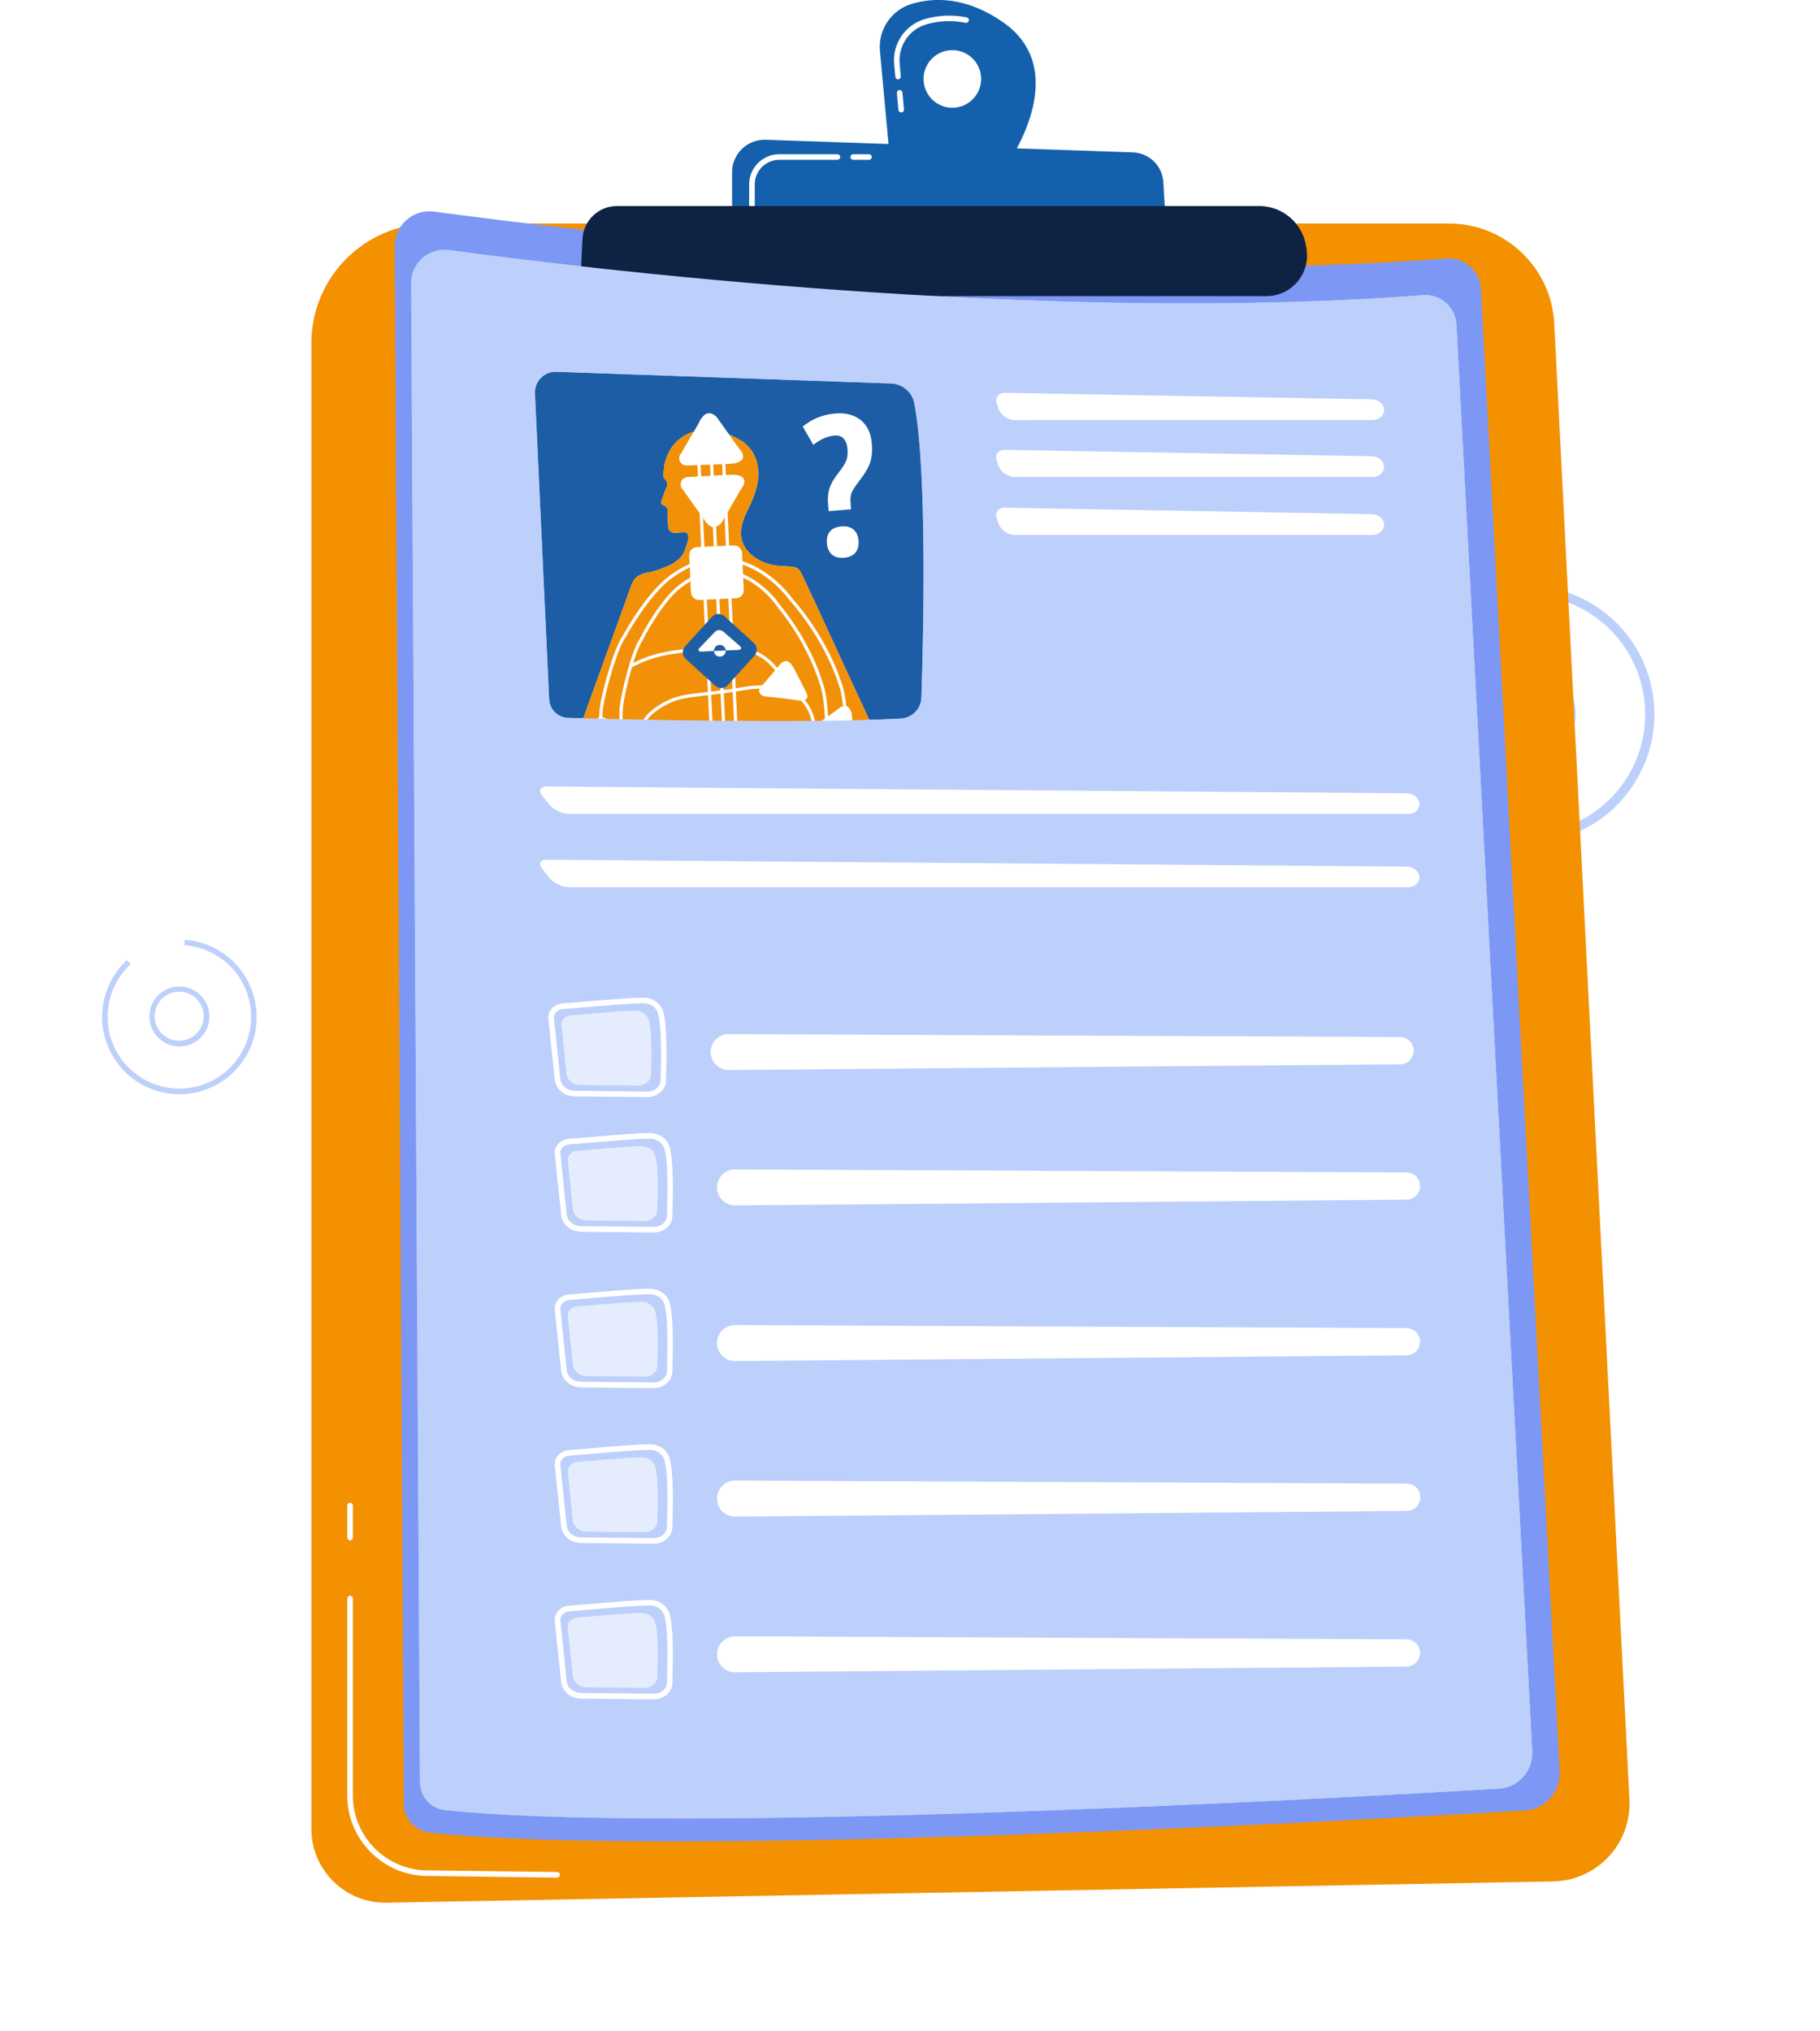 <?xml version="1.0" encoding="UTF-8"?>
<svg xmlns="http://www.w3.org/2000/svg" xmlns:xlink="http://www.w3.org/1999/xlink" version="1.1" id="Layer_1" x="0px" y="0px" viewBox="0 0 2280.7 2544.1" style="enable-background:new 0 0 2280.7 2544.1;" xml:space="preserve">
<style type="text/css">
	.st0{fill:#FFFFFF;}
	.st1{fill:#BDD0FB;}
	.st2{fill:#F49100;}
	.st3{fill:#7D97F4;}
	.st4{fill:#1C5DA5;enable-background:new    ;}
	.st5{fill:#1460AD;}
	.st6{fill:#0E2243;}
	.st7{fill:#F29008;}
	.st8{fill:none;stroke:#FFFFFF;stroke-width:4.078;stroke-miterlimit:10;}
	.st9{fill:none;}
	.st10{fill:#1D5EA5;}
	.st11{opacity:0.6;fill:#FFFFFF;enable-background:new    ;}
</style>
<path class="st0" d="M1268.6,1818.1c-1,0.8-2.3,1.2-3.6,0.8c-5.1-1.4-10.2-2.6-15.2-3.8c-2.1-0.4-3.6-2.5-3.2-4.6  c0.4-2.1,2.5-3.6,4.6-3.2c0.1,0,0.2,0,0.3,0.1c5.1,1.2,10.3,2.4,15.5,3.8c2.1,0.6,3.3,2.7,2.8,4.8c0,0,0,0,0,0  C1269.6,1816.9,1269.2,1817.6,1268.6,1818.1z"></path>
<path class="st0" d="M1416.2,2469.5c-7,6-14.3,11.8-21.7,17.3c-1.7,1.4-4.2,1.1-5.6-0.6c-1.4-1.7-1.1-4.2,0.6-5.6  c0.1-0.1,0.2-0.1,0.2-0.2c8.5-6.3,16.8-13,24.8-20.1l0,0c1.8-1.2,4.3-0.7,5.5,1.1c1,1.5,0.9,3.5-0.4,4.9  C1418.6,2467.4,1417.4,2468.4,1416.2,2469.5z M1456.6,2429c-1.7,1.4-4.2,1.2-5.6-0.5c-1.2-1.5-1.2-3.6,0-5.1  c6.9-8,13.5-16.5,19.7-25.1c1.2-1.8,3.7-2.3,5.5-1.1c1.8,1.2,2.3,3.7,1.1,5.5c0,0.1-0.1,0.1-0.2,0.2c-6.3,8.8-13.1,17.4-20.1,25.6  C1456.9,2428.7,1456.7,2428.9,1456.6,2429L1456.6,2429z M1504.1,2359.2c-1.8,1.3-4.3,1-5.6-0.7c-0.9-1.2-1.1-2.8-0.5-4.1  c5-9.4,9.6-19.1,13.7-28.8c0.8-2,3.1-3,5.2-2.1s3,3.1,2.1,5.2c0,0,0,0.1,0,0.1c-4.2,9.9-8.9,19.8-14,29.4  C1504.8,2358.5,1504.5,2358.8,1504.1,2359.2z M1535,2280.6c-1,0.9-2.3,1.2-3.6,0.8c-2.1-0.6-3.3-2.7-2.8-4.8  c2.7-10.2,5.1-20.7,6.9-31.1c0.3-2.2,2.3-3.7,4.4-3.4s3.7,2.3,3.4,4.4c0,0.1,0,0.2-0.1,0.4c-1.9,10.7-4.3,21.4-7.1,31.8  C1536,2279.4,1535.6,2280,1535,2280.6L1535,2280.6z M1547.5,2197.1c-1.7,1.4-4.2,1.1-5.6-0.6c-0.6-0.7-0.9-1.6-0.9-2.6  c0.4-10.6,0.3-21.3-0.2-31.9c-0.1-2.2,1.6-4,3.8-4.1c2.1-0.1,3.9,1.6,4.1,3.7c0.5,10.8,0.6,21.8,0.2,32.6  C1548.8,2195.3,1548.3,2196.4,1547.5,2197.1L1547.5,2197.1z M1541.2,2112.8c-0.5,0.5-1.2,0.8-1.8,0.9c-2.1,0.4-4.2-1-4.6-3.1  c-2-10.4-4.4-20.9-7.2-31.1c-0.6-2.1,0.6-4.3,2.7-4.9c2.1-0.6,4.3,0.6,4.9,2.7c0,0,0,0,0,0.1c2.9,10.4,5.4,21.1,7.4,31.7  C1542.7,2110.5,1542.2,2111.9,1541.2,2112.8L1541.2,2112.8z M1516.4,2032.1c-0.3,0.3-0.6,0.5-1,0.6c-2,0.8-4.3,0-5.2-2  c-4.2-9.7-8.9-19.4-13.9-28.7c-1-1.9-0.3-4.3,1.6-5.4s4.3-0.3,5.4,1.6c5.1,9.5,9.9,19.4,14.2,29.3  C1518.1,2029.2,1517.7,2031,1516.4,2032.1L1516.4,2032.1z M1474.3,1958.8c-0.1,0.1-0.1,0.1-0.2,0.2c-1.8,1.3-4.2,0.9-5.5-0.8  c-5.5-7.5-11.4-15-17.5-22c-0.8-0.9-1.6-1.9-2.4-2.8c-1.4-1.6-1.3-4.1,0.4-5.6l0,0c1.6-1.4,4.1-1.2,5.5,0.4l2.6,2.8  c6.2,7.2,12.2,14.8,17.9,22.5C1476.1,1955.2,1475.8,1957.5,1474.3,1958.8L1474.3,1958.8z M1416.8,1896.8c-1.5,1.3-3.7,1.3-5.1,0  c-8-6.9-16.4-13.6-25-19.8c-1.7-1.3-2.1-3.8-0.8-5.5c1.3-1.7,3.7-2.1,5.4-0.9c8.8,6.4,17.4,13.2,25.6,20.2c1.6,1.4,1.8,3.9,0.4,5.6  C1417.2,1896.6,1417,1896.7,1416.8,1896.8L1416.8,1896.8z M1347.1,1849.1c-1.2,1-3,1.2-4.4,0.5c-9.4-5-19.1-9.6-28.8-13.8  c-2-0.9-2.9-3.2-2.1-5.2c0.9-2,3.2-2.9,5.2-2.1l0,0c9.9,4.2,19.8,9,29.4,14.1c1.9,1,2.6,3.4,1.6,5.3  C1347.8,1848.5,1347.5,1848.9,1347.1,1849.1L1347.1,1849.1z"></path>
<path class="st0" d="M1350.4,2514.8c-0.2,0.2-0.4,0.3-0.7,0.5c-4.7,2.6-9.5,5-14.2,7.3c-1.9,1-4.3,0.3-5.4-1.6s-0.3-4.3,1.6-5.4  c0.1-0.1,0.2-0.1,0.3-0.1c4.6-2.2,9.3-4.7,13.9-7.2c1.9-1.1,4.3-0.4,5.4,1.5C1352.3,2511.5,1351.9,2513.6,1350.4,2514.8z"></path>
<path class="st0" d="M1055.8,2543.1c-1,0.9-2.5,1.2-3.8,0.8c-5-1.6-10.1-3.3-15.1-5.1c-2.1-0.7-3.2-2.9-2.5-5c0.7-2.1,2.9-3.2,5-2.5  c0.1,0,0.2,0.1,0.2,0.1c4.9,1.8,9.9,3.5,14.8,5c2.1,0.7,3.2,3,2.5,5.1C1056.6,2542,1056.3,2542.6,1055.8,2543.1L1055.8,2543.1z"></path>
<path class="st0" d="M993.7,2517.1c-1.2,1.1-3,1.3-4.4,0.5c-9.4-5-18.7-10.4-27.7-16.1c-1.9-1.1-2.5-3.5-1.4-5.4  c1.1-1.9,3.5-2.5,5.4-1.4c0.1,0.1,0.2,0.1,0.3,0.2c8.8,5.6,17.9,10.9,27.1,15.8c1.9,1,2.6,3.4,1.7,5.3  C994.4,2516.4,994.1,2516.8,993.7,2517.1z M924.9,2470.5c-1.5,1.2-3.6,1.2-5.1,0c-8.1-6.9-16-14.2-23.5-21.8c-1.6-1.5-1.7-4-0.2-5.6  c1.5-1.6,4-1.7,5.6-0.2c0.1,0.1,0.2,0.2,0.3,0.3c7.3,7.4,15.1,14.6,23,21.3c1.6,1.4,1.8,3.9,0.5,5.6  C925.2,2470.2,925,2470.3,924.9,2470.5z M867.9,2409.9l-0.2,0.2c-1.7,1.3-4.2,0.9-5.5-0.8c-6.4-8.5-12.5-17.4-18.2-26.4  c-1.2-1.8-0.7-4.3,1.2-5.5s4.3-0.7,5.5,1.2c0,0,0,0.1,0.1,0.1c5.5,8.8,11.5,17.5,17.8,25.9C869.7,2406.3,869.5,2408.6,867.9,2409.9  L867.9,2409.9z M825.6,2338.4c-0.3,0.2-0.6,0.5-1,0.6c-2,0.9-4.3,0-5.2-2c-4.4-9.7-8.4-19.7-11.9-29.7c-0.8-2,0.1-4.3,2.2-5.1  c2-0.8,4.3,0.1,5.1,2.2c0,0.1,0.1,0.2,0.1,0.4c3.5,9.8,7.4,19.6,11.7,29.1C827.3,2335.4,826.9,2337.2,825.6,2338.4z M800,2259.3  c-0.5,0.4-1.1,0.7-1.8,0.9c-2.1,0.4-4.2-0.9-4.7-3.1c-2.2-10.4-3.9-21.1-5.2-31.6c-0.3-2.2,1.3-4.1,3.4-4.4c2.2-0.3,4.1,1.3,4.4,3.4  c1.2,10.4,3,20.8,5.1,31C801.6,2256.9,801.1,2258.4,800,2259.3z M792.2,2176.6c-1.6,1.4-4.1,1.2-5.6-0.4c-0.6-0.7-1-1.7-1-2.7  c0.2-10.6,0.8-21.4,1.8-32c0.2-2.2,2.2-3.7,4.3-3.5c2.2,0.2,3.7,2.2,3.5,4.3c-1,10.4-1.6,20.9-1.8,31.3  C793.5,2174.8,793,2175.9,792.2,2176.6L792.2,2176.6z M802.6,2094.2c-1.7,1.4-4.2,1.1-5.6-0.6c-0.7-0.9-1-2.1-0.8-3.3  c2.5-10.4,5.5-20.7,8.8-30.8c0.6-2.1,2.8-3.3,4.9-2.6c2.1,0.6,3.3,2.8,2.7,4.9c0,0.1,0,0.2-0.1,0.2c-3.3,9.9-6.2,20-8.6,30.2  C803.7,2092.9,803.2,2093.6,802.6,2094.2L802.6,2094.2z M831,2016.1c-1.6,1.4-4.1,1.3-5.6-0.4c-1.1-1.2-1.3-2.9-0.6-4.4  c4.7-9.5,9.9-19,15.4-28.1c1-1.9,3.4-2.6,5.3-1.6c1.9,1,2.6,3.4,1.6,5.3c-0.1,0.1-0.1,0.2-0.2,0.3c-5.4,9-10.5,18.2-15,27.5  C831.7,2015.3,831.3,2015.7,831,2016.1L831,2016.1z M875.6,1946c-1.8,1.3-4.3,0.9-5.6-0.9c-1-1.4-1-3.2-0.1-4.6  c6.7-8.3,13.8-16.4,21.1-24.1c1.4-1.6,3.9-1.8,5.6-0.4c1.6,1.4,1.8,3.9,0.4,5.6c-0.1,0.1-0.1,0.2-0.2,0.2  c-7.2,7.5-14.1,15.5-20.7,23.6C876,1945.7,875.8,1945.8,875.6,1946z M960.1,1868.6c-0.1,0.1-0.3,0.2-0.4,0.3  c-8.7,5.8-17.2,12-25.3,18.5c-1.7,1.3-4.2,1.1-5.5-0.6c-1.4-1.7-1.1-4.1,0.6-5.5c0,0,0.1,0,0.1-0.1c8.3-6.6,17-13,25.9-18.9  c1.8-1.2,4.3-0.7,5.5,1.2C961.9,1865.2,961.6,1867.3,960.1,1868.6L960.1,1868.6z"></path>
<path class="st0" d="M1019.3,1836.3c-0.3,0.3-0.6,0.5-1,0.6c-4.8,2.1-9.6,4.3-14.2,6.5c-1.8,1.3-4.3,0.8-5.6-1s-0.8-4.3,1-5.6  c0.3-0.2,0.7-0.4,1.1-0.5c4.7-2.3,9.6-4.5,14.5-6.7c2-0.9,4.3,0.1,5.2,2.1C1021.1,1833.4,1020.7,1835.2,1019.3,1836.3L1019.3,1836.3  z"></path>
<path class="st0" d="M1086.2,1901.2c-1.9,0.3-3.4,1.9-3.7,3.8l-8.5,54.5c-24,10.3-46.2,24.5-65.6,42l-53-15.1  c-1.9-0.5-3.9,0.2-5,1.8l-37.8,54.3c-1.1,1.6-1.1,3.7,0,5.3l32.5,44.6c-9.7,24.3-15.3,50-16.7,76.1l-48.2,26.9  c-1.7,0.9-2.6,2.8-2.3,4.8l11.6,65.2c0.3,1.9,1.8,3.4,3.8,3.7l54.5,8.6c10.3,24,24.5,46.2,42,65.6l-15.1,53c-0.6,1.9,0.2,3.9,1.8,5  l54.3,37.9c1.6,1.1,3.7,1.1,5.3-0.1l44.6-32.5c24.3,9.7,50,15.3,76.1,16.7l26.9,48.2c0.9,1.7,2.9,2.6,4.8,2.2l65.2-11.6  c1.9-0.3,3.4-1.9,3.7-3.8l8.5-54.5c24-10.3,46.2-24.5,65.6-42l53.1,15.1c1.9,0.5,3.9-0.2,5-1.8l37.8-54.3c1.1-1.6,1.1-3.7-0.1-5.3  l-32.5-44.6c9.7-24.3,15.3-50,16.7-76.1l48.2-26.9c1.7-0.9,2.6-2.8,2.2-4.8l-11.6-65.2c-0.3-1.9-1.8-3.4-3.8-3.7l-54.5-8.6  c-10.3-24-24.5-46.2-42-65.6l15.2-53c0.6-1.9-0.2-3.9-1.8-5l-54.3-37.9c-1.6-1.1-3.7-1.1-5.3,0.1l-44.6,32.5  c-24.3-9.7-50-15.3-76.1-16.7l-26.9-48.2c-0.9-1.7-2.9-2.6-4.8-2.3L1086.2,1901.2z"></path>
<path class="st1" d="M1212.1,2230.6c-27.1,23.4-68,20.4-91.3-6.7c-23.4-27.1-20.4-68,6.7-91.3c27.1-23.4,68-20.4,91.3,6.7  c15.5,18,20,43,11.6,65.2C1226.5,2214.5,1220.3,2223.5,1212.1,2230.6z M1135.3,2141.5c-6.7,5.8-11.8,13.1-14.9,21.4l0,0  c-10.3,27.3,3.5,57.8,30.8,68.1c27.3,10.3,57.8-3.5,68.1-30.8c10.3-27.3-3.5-57.8-30.8-68.1c-13.1-5-27.7-4.5-40.4,1.3  C1143.5,2135.5,1139.1,2138.2,1135.3,2141.5z M1114.9,2160.8L1114.9,2160.8z"></path>
<path class="st1" d="M1278.2,2308.5c-55.9,48.1-139.5,54.4-202.8,10.3c-11.4-7.9-21.8-17.3-30.9-27.8  c-48.1-55.9-54.4-139.5-10.3-202.8c0.8-1.1,1.6-2.3,2.4-3.4c5.5-7.5,11.6-14.5,18.3-21c0.8-0.8,1.6-1.5,2.4-2.2l8.1,8.7  c-8,7.5-15.2,15.8-21.5,24.8l-0.2,0.2c-48.3,69.6-31.1,165.4,38.4,213.9s165.6,31.3,214.1-38.2c40.9-58.7,35.1-136.4-9.6-188.3  c-26.8-31.1-64.9-50.2-105.9-53.1l0.8-11.8c44.1,3.1,85.2,23.7,114.1,57.2c48.1,55.9,54.4,139.5,10.3,202.8  C1298.1,2289.1,1288.8,2299.4,1278.2,2308.5z"></path>
<path class="st0" d="M2007.8,540c-1,0.8-2.3,1.1-3.5,0.8c-4.9-1.3-9.9-2.6-14.8-3.7c-2.1-0.5-3.3-2.6-2.8-4.7c0.5-2,2.5-3.2,4.5-2.8  c5,1.1,10,2.4,15.1,3.7c2,0.5,3.3,2.7,2.7,4.7c0,0,0,0,0,0C2008.8,538.8,2008.4,539.5,2007.8,540z"></path>
<path class="st0" d="M2151.4,1173.7c-6.8,5.8-13.9,11.5-21.1,16.8c-1.7,1.2-4.1,0.8-5.4-0.9c-1.2-1.7-0.8-4,0.8-5.3  c8.3-6.1,16.4-12.7,24.1-19.5l0,0c1.7-1.2,4.1-0.8,5.4,0.9c1.1,1.5,0.9,3.6-0.4,4.9C2153.8,1171.7,2152.6,1172.7,2151.4,1173.7z   M2190.7,1134.4c-1.6,1.4-4,1.2-5.4-0.4c-1.2-1.4-1.2-3.6,0-5c6.7-7.8,13.1-16,19.2-24.4c1.2-1.7,3.6-2.1,5.4-0.9  c1.7,1.2,2.1,3.6,0.9,5.4l0,0c-6.1,8.6-12.7,16.9-19.6,24.9C2191,1134.1,2190.8,1134.2,2190.7,1134.4z M2236.9,1066.4  c-1.6,1.4-4,1.2-5.4-0.4c-1-1.2-1.2-2.9-0.5-4.3c4.8-9.1,9.3-18.6,13.3-28c0.8-2,3.1-2.9,5-2c2,0.8,2.9,3.1,2,5l0,0  c-4.1,9.7-8.7,19.3-13.6,28.6C2237.5,1065.7,2237.2,1066.1,2236.9,1066.4L2236.9,1066.4z M2266.9,989.9c-1.6,1.4-4,1.2-5.4-0.4  c-0.8-1-1.1-2.3-0.8-3.5c2.7-9.9,4.9-20.1,6.7-30.3c0.3-2.1,2.3-3.5,4.4-3.2c2.1,0.3,3.5,2.3,3.2,4.4c0,0.1,0,0.1,0,0.2  c-1.8,10.4-4.1,20.8-6.9,30.9C2267.9,988.7,2267.5,989.4,2266.9,989.9L2266.9,989.9z M2279.1,908.7c-1.6,1.4-4,1.2-5.4-0.4  c-0.6-0.7-1-1.7-0.9-2.6c0.4-10.3,0.3-20.7-0.2-31c-0.1-2.1,1.5-3.9,3.6-4.1s3.9,1.5,4.1,3.6c0,0,0,0.1,0,0.1  c0.5,10.5,0.6,21.2,0.2,31.7C2280.4,907,2279.9,908,2279.1,908.7L2279.1,908.7z M2273,826.8c-0.5,0.4-1.1,0.7-1.8,0.9  c-2.1,0.4-4.1-1-4.5-3.1c-1.9-10.1-4.3-20.3-7-30.2c-0.6-2,0.6-4.2,2.7-4.7c2-0.6,4.2,0.6,4.7,2.7c2.8,10.1,5.2,20.5,7.2,30.8  C2274.6,824.5,2274.1,825.9,2273,826.8z M2248.9,748.2c-0.3,0.3-0.6,0.5-1,0.6c-1.9,0.8-4.2-0.1-5-2c-4.1-9.5-8.7-18.8-13.6-27.9  c-1-1.9-0.3-4.2,1.6-5.2s4.2-0.3,5.2,1.6c5,9.3,9.6,18.8,13.8,28.5C2250.6,745.3,2250.1,747.1,2248.9,748.2L2248.9,748.2z   M2207.9,677l-0.2,0.2c-1.7,1.3-4.1,0.9-5.4-0.8c0,0,0,0,0,0c-5.4-7.3-11.1-14.5-17.1-21.4c-0.8-0.9-1.6-1.8-2.4-2.7  c-1.4-1.6-1.3-4,0.3-5.4c0,0,0,0,0,0l0,0c1.6-1.4,4-1.2,5.4,0.4l2.4,2.8c6,7,11.9,14.4,17.4,21.9  C2209.6,673.4,2209.4,675.7,2207.9,677L2207.9,677z M2152,616.7c-1.4,1.2-3.6,1.2-5,0c-7.8-6.7-16-13.2-24.4-19.2  c-1.7-1.2-2.1-3.6-0.9-5.4s3.6-2.1,5.4-0.9c8.6,6.2,16.9,12.8,24.9,19.6c1.6,1.4,1.8,3.8,0.4,5.4  C2152.3,616.4,2152.1,616.6,2152,616.7z M2084.2,570.3c-1.2,1-2.9,1.2-4.3,0.5c-9.1-4.9-18.5-9.4-28-13.4c-2-0.7-3-2.9-2.3-4.9  c0.7-2,2.9-3,4.9-2.3c0.1,0,0.2,0.1,0.3,0.1c9.6,4.1,19.3,8.7,28.6,13.7c1.9,1,2.6,3.3,1.6,5.2c0,0,0,0,0,0  C2084.8,569.6,2084.5,570,2084.2,570.3L2084.2,570.3z"></path>
<path class="st0" d="M2087.4,1217.8c-0.2,0.2-0.4,0.3-0.7,0.5c-4.6,2.5-9.2,4.9-13.8,7.1c-1.9,0.9-4.2,0.1-5.1-1.8  c-0.9-1.9-0.1-4.2,1.8-5.1c4.5-2.2,9-4.5,13.5-7c1.9-1,4.2-0.3,5.2,1.6C2089.1,1214.7,2088.8,1216.6,2087.4,1217.8L2087.4,1217.8z"></path>
<path class="st0" d="M1800.7,1245.3c-1,0.9-2.4,1.2-3.7,0.8c-4.9-1.6-9.8-3.2-14.7-5c-2-0.7-3-2.9-2.3-4.9c0.7-2,2.9-3,4.9-2.3  c4.8,1.7,9.6,3.4,14.4,4.9c2,0.6,3.1,2.8,2.5,4.8C1801.6,1244.3,1801.2,1244.9,1800.7,1245.3L1800.7,1245.3z"></path>
<path class="st0" d="M1740.4,1220c-1.2,1-2.9,1.2-4.3,0.5c-9.1-4.8-18.2-10.1-26.9-15.7c-1.7-1.2-2.2-3.6-1-5.4  c1.1-1.7,3.4-2.1,5.1-1.1c8.6,5.5,17.4,10.7,26.4,15.4c1.9,1,2.6,3.3,1.6,5.2c0,0,0,0,0,0C1741,1219.3,1740.7,1219.7,1740.4,1220z   M1673.4,1174.7c-1.4,1.2-3.6,1.2-5,0c-7.9-6.7-15.6-13.8-22.9-21.2c-1.5-1.5-1.4-4,0.1-5.4c1.5-1.4,3.9-1.4,5.4,0  c7.1,7.2,14.7,14.2,22.4,20.7c1.6,1.4,1.8,3.8,0.4,5.4C1673.7,1174.4,1673.5,1174.5,1673.4,1174.7L1673.4,1174.7z M1617.9,1115.8  l-0.2,0.2c-1.7,1.3-4.1,0.9-5.4-0.8c0,0,0,0,0,0c-6.2-8.3-12.2-16.9-17.7-25.7c-1.1-1.8-0.6-4.2,1.2-5.3c1.8-1.1,4.2-0.6,5.3,1.2  l0,0c5.4,8.6,11.2,17.1,17.3,25.2C1619.7,1112.2,1619.5,1114.5,1617.9,1115.8L1617.9,1115.8z M1576.8,1046.2  c-0.3,0.2-0.6,0.4-0.9,0.6c-1.9,0.9-4.2,0-5.1-1.9c0,0,0,0,0,0c-4.2-9.4-8.2-19.2-11.6-28.9c-0.7-2,0.3-4.2,2.3-4.9  c2-0.7,4.2,0.3,4.9,2.3c0,0,0,0.1,0,0.1c3.4,9.6,7.2,19.1,11.4,28.3C1578.5,1043.2,1578.1,1045.1,1576.8,1046.2L1576.8,1046.2z   M1551.8,969.3c-1.6,1.4-4,1.2-5.4-0.4c-0.4-0.5-0.7-1.1-0.9-1.7c-2.1-10.1-3.8-20.5-5-30.8c-0.3-2.1,1.2-4,3.4-4.3  c2.1-0.3,4,1.2,4.3,3.4c1.2,10.1,2.9,20.2,4.9,30.1C1553.4,966.9,1552.9,968.4,1551.8,969.3L1551.8,969.3z M1544.2,888.8  c-1.6,1.4-4,1.2-5.4-0.4c-0.6-0.7-1-1.7-0.9-2.6c0.2-10.4,0.8-20.8,1.8-31.1c0.2-2.1,2.1-3.7,4.2-3.4c2.1,0.2,3.7,2.1,3.4,4.2  c-1,10.1-1.6,20.3-1.8,30.5C1545.6,887,1545.1,888.1,1544.2,888.8L1544.2,888.8z M1554.4,808.6c-1.6,1.4-4,1.2-5.4-0.4  c-0.8-0.9-1.1-2.2-0.8-3.4c2.4-10.1,5.3-20.2,8.6-30c0.7-2,2.8-3.1,4.9-2.4c2,0.7,3.1,2.8,2.4,4.9l0,0c-3.2,9.6-6,19.5-8.4,29.3  C1555.4,807.3,1555,808.1,1554.4,808.6L1554.4,808.6z M1582,732.6c-1.6,1.4-4,1.3-5.4-0.2c-1.1-1.2-1.3-2.9-0.6-4.4  c4.6-9.2,9.6-18.5,15-27.3c1.1-1.8,3.5-2.4,5.3-1.3c1.8,1.1,2.4,3.5,1.3,5.3l0,0c-5.2,8.7-10.2,17.7-14.6,26.8  C1582.7,731.9,1582.4,732.3,1582,732.6L1582,732.6z M1625.4,664.4c-1.6,1.4-4,1.2-5.4-0.4c-1.2-1.4-1.3-3.5-0.1-4.9  c6.5-8.1,13.4-16,20.5-23.5c1.5-1.5,3.9-1.6,5.4-0.1c1.5,1.5,1.6,3.9,0.1,5.4c-7,7.3-13.7,15-20.1,23  C1625.8,664.1,1625.6,664.3,1625.4,664.4L1625.4,664.4z M1707.6,589.1c-0.1,0.1-0.2,0.2-0.4,0.3c-8.4,5.6-16.7,11.7-24.7,18  c-1.7,1.3-4.1,1.1-5.4-0.6c0,0,0,0,0,0c-1.3-1.6-1.1-4,0.5-5.3c0,0,0,0,0.1-0.1c8.1-6.5,16.6-12.6,25.2-18.4c1.7-1.2,4.1-0.8,5.3,1  C1709.5,585.6,1709.2,587.8,1707.6,589.1L1707.6,589.1z"></path>
<path class="st0" d="M1765.3,557.8c-0.3,0.2-0.6,0.5-1,0.6c-4.7,2-9.3,4.2-13.8,6.3c-1.9,1-4.2,0.2-5.2-1.7c-1-1.9-0.2-4.2,1.7-5.2  c0,0,0.1,0,0.1,0c4.6-2.2,9.3-4.4,14.1-6.5c2-0.8,4.2,0.2,5,2.1C1766.8,555,1766.4,556.7,1765.3,557.8L1765.3,557.8z"></path>
<path class="st0" d="M1830.3,620.9c-1.8,0.3-3.3,1.8-3.6,3.7l-8.3,53c-23.4,10-44.9,23.8-63.8,40.8l-51.6-14.6  c-1.8-0.5-3.7,0.2-4.8,1.7l-36.8,52.8c-1.1,1.5-1.1,3.6,0,5.1l31.6,43.4c-9.4,23.6-14.9,48.6-16.2,74l-46.9,26.2  c-1.6,0.9-2.5,2.8-2.2,4.6L1639,975c0.3,1.9,1.8,3.3,3.7,3.6l53,8.3c10,23.4,23.8,44.9,40.8,63.8l-14.7,51.6  c-0.5,1.8,0.2,3.8,1.7,4.8l52.8,36.8c1.5,1.1,3.6,1.1,5.1,0l43.4-31.6c23.6,9.4,48.6,14.9,74,16.2l26.2,46.9  c0.9,1.6,2.8,2.5,4.6,2.2l63.4-11.3c1.9-0.3,3.3-1.8,3.6-3.7l8.3-53.1c23.4-10,44.9-23.8,63.8-40.8l51.6,14.7  c1.8,0.5,3.8-0.2,4.8-1.7l36.8-52.8c1.1-1.5,1.1-3.6-0.1-5.1l-31.6-43.4c9.4-23.6,14.9-48.6,16.2-74l46.9-26.2  c1.6-0.9,2.5-2.8,2.2-4.6l-11.3-63.4c-0.3-1.9-1.8-3.3-3.7-3.6l-53-8.3c-10-23.4-23.8-44.9-40.8-63.8l14.6-51.6  c0.5-1.8-0.2-3.7-1.7-4.8l-52.8-36.9c-1.5-1.1-3.6-1-5.1,0.1l-43.4,31.6c-23.6-9.4-48.6-14.9-74-16.2l-26.2-46.9  c-0.9-1.6-2.8-2.5-4.6-2.2L1830.3,620.9z"></path>
<path class="st1" d="M1952.8,941.3c-4.6,3.9-9.7,7.2-15.2,9.7c-31.6,14.2-68.6,0.1-82.8-31.5c-14.2-31.6-0.1-68.6,31.5-82.8  s68.6-0.1,82.8,31.5C1980.4,893.5,1973.8,923.2,1952.8,941.3z M1878.1,854.6c-6.5,5.6-11.5,12.7-14.5,20.8l0,0  c-10,26.6,3.4,56.2,29.9,66.3c26.6,10,56.2-3.4,66.3-29.9c10-26.6-3.4-56.2-29.9-66.3c-12.8-4.8-26.9-4.4-39.3,1.2  C1886,848.8,1881.8,851.4,1878.1,854.6L1878.1,854.6z M1858.2,873.4L1858.2,873.4z"></path>
<path class="st1" d="M2017.2,1017.1c-54.4,46.8-135.7,52.9-197.3,10c-11.1-7.7-21.2-16.8-30-27.1c-46.8-54.4-52.9-135.7-10.1-197.3  c0.8-1.1,1.6-2.2,2.4-3.3c5.3-7.3,11.3-14.2,17.8-20.5c0.8-0.7,1.5-1.5,2.3-2.2l7.9,8.4c-7.8,7.3-14.8,15.3-20.9,24.1l-0.2,0.2  c-47,67.7-30.2,161,37.4,208.1c67.6,47.1,161.1,30.5,208.3-37.2c39.8-57.1,34.1-132.6-9.3-183.2c-26.1-30.3-63.2-48.9-103-51.7  l0.8-11.5c42.9,3,82.9,23,111,55.7c46.8,54.4,52.9,135.7,10,197.3C2036.5,998.2,2027.4,1008.3,2017.2,1017.1z"></path>
<path class="st0" d="M282.4,1060.7c-0.6,0.5-1.4,0.7-2.1,0.5c-3-0.8-5.9-1.5-8.9-2.2c-1.3-0.2-2.1-1.4-1.9-2.6  c0.2-1.3,1.4-2.1,2.6-1.9c0.1,0,0.2,0,0.3,0.1c3,0.7,6,1.4,9,2.2c1.2,0.3,2,1.6,1.6,2.8C283,1060,282.7,1060.4,282.4,1060.7z"></path>
<path class="st0" d="M368.7,1441.6c-4.1,3.5-8.4,6.9-12.7,10.1c-1,0.8-2.4,0.7-3.3-0.3c-0.8-1-0.7-2.4,0.3-3.3  c0.1-0.1,0.1-0.1,0.2-0.2c5-3.7,9.8-7.6,14.5-11.7l0,0c1-0.7,2.5-0.5,3.2,0.6c0.6,0.9,0.5,2.1-0.2,2.9L368.7,1441.6z M392.3,1417.9  c-1,0.8-2.4,0.7-3.3-0.3c-0.7-0.9-0.7-2.1,0-3c4-4.7,7.9-9.6,11.5-14.7c0.7-1,2.2-1.3,3.2-0.5s1.3,2.2,0.5,3.2  c-3.7,5.1-7.6,10.2-11.8,15L392.3,1417.9z M420.1,1377.1c-1,0.8-2.4,0.7-3.3-0.2c-0.6-0.7-0.7-1.7-0.3-2.6c2.9-5.5,5.6-11.2,8-16.8  c0.5-1.2,1.9-1.7,3-1.2c1.1,0.5,1.7,1.8,1.2,3c-2.5,5.8-5.2,11.6-8.2,17.2C420.5,1376.7,420.3,1376.9,420.1,1377.1L420.1,1377.1z   M438.2,1331.1c-1,0.8-2.4,0.7-3.3-0.2c-0.5-0.6-0.7-1.4-0.5-2.1c1.6-6,3-12.1,4-18.2c0.2-1.3,1.4-2.1,2.7-1.8  c1.2,0.2,2.1,1.4,1.9,2.6c-1.1,6.2-2.5,12.5-4.1,18.6C438.7,1330.4,438.5,1330.8,438.2,1331.1L438.2,1331.1z M445.5,1282.2  c-0.4,0.4-1,0.6-1.6,0.6c-1.3,0-2.3-1.1-2.2-2.4c0.2-6.2,0.2-12.5-0.1-18.7c-0.1-1.3,0.8-2.4,2.1-2.5c1.3-0.1,2.4,0.8,2.5,2.1  c0,0.1,0,0.1,0,0.2c0.3,6.3,0.4,12.7,0.1,19.1C446.3,1281.2,446,1281.9,445.5,1282.2L445.5,1282.2z M441.8,1233  c-0.3,0.3-0.7,0.4-1.1,0.5c-1.3,0.2-2.5-0.6-2.7-1.8c0,0,0,0,0,0c-1.1-6.1-2.6-12.2-4.2-18.2c-0.4-1.2,0.3-2.5,1.6-2.9  c1.2-0.4,2.5,0.3,2.9,1.6c0,0,0,0,0,0.1c1.7,6.1,3.1,12.3,4.3,18.6C442.7,1231.7,442.4,1232.5,441.8,1233L441.8,1233z M427.3,1185.8  c-0.2,0.2-0.4,0.3-0.6,0.4c-1.2,0.5-2.5-0.1-3-1.2c-2.5-5.7-5.2-11.3-8.1-16.8c-0.6-1.1-0.2-2.5,0.9-3.1s2.5-0.2,3.1,0.9l0,0  c3,5.6,5.8,11.3,8.3,17.1C428.4,1184.1,428.1,1185.2,427.3,1185.8L427.3,1185.8z M402.7,1143l-0.1,0.1c-1,0.8-2.5,0.5-3.2-0.5  c0,0,0,0,0,0c-3.2-4.4-6.7-8.7-10.2-12.9l-1.4-1.7c-0.8-1-0.7-2.4,0.2-3.3l0,0c1-0.8,2.4-0.7,3.2,0.2l1.5,1.7  c3.6,4.2,7.2,8.7,10.5,13.2C403.7,1140.9,403.6,1142.2,402.7,1143z M369.1,1106.8c-0.9,0.7-2.1,0.7-3,0c-4.7-4-9.6-7.9-14.6-11.6  c-1.1-0.7-1.4-2.1-0.7-3.2c0.7-1.1,2.1-1.4,3.2-0.7c0.1,0,0.1,0.1,0.2,0.2c5.1,3.7,10.2,7.7,15,11.8c1,0.8,1.1,2.3,0.3,3.2  c0,0,0,0,0,0C369.3,1106.6,369.2,1106.7,369.1,1106.8z M328.3,1078.9c-0.7,0.6-1.7,0.7-2.6,0.3c-5.5-2.9-11.1-5.6-16.8-8.1  c-1.2-0.5-1.7-1.9-1.2-3s1.9-1.7,3-1.2l0,0c5.8,2.5,11.6,5.2,17.2,8.2c1.1,0.6,1.5,2,1,3.1C328.7,1078.5,328.5,1078.7,328.3,1078.9  L328.3,1078.9z"></path>
<path class="st0" d="M330.3,1468.1c-0.1,0.1-0.3,0.2-0.4,0.3c-2.8,1.5-5.5,2.9-8.3,4.3c-1.1,0.6-2.5,0.3-3.2-0.8  c-0.6-1.1-0.3-2.5,0.8-3.2c0.1-0.1,0.2-0.1,0.3-0.2c2.7-1.3,5.4-2.7,8.1-4.2c1.1-0.6,2.5-0.2,3.1,1  C331.3,1466.2,331.1,1467.4,330.3,1468.1L330.3,1468.1z"></path>
<path class="st0" d="M158,1484.6c-0.6,0.5-1.4,0.7-2.2,0.4c-2.9-0.9-5.9-1.9-8.8-3c-1.2-0.4-1.9-1.7-1.5-2.9  c0.4-1.2,1.7-1.9,2.9-1.5c0,0,0.1,0,0.1,0c2.9,1,5.8,2,8.6,3c1.2,0.4,1.9,1.7,1.5,2.9C158.6,1484,158.3,1484.4,158,1484.6  L158,1484.6z"></path>
<path class="st0" d="M121.7,1469.4c-0.7,0.6-1.7,0.7-2.6,0.3c-5.5-2.9-10.9-6.1-16.2-9.4c-1.1-0.7-1.3-2.1-0.6-3.2  c0.7-1,2.1-1.3,3.1-0.7c5.2,3.3,10.5,6.4,15.9,9.2c1.1,0.6,1.6,2,1,3.1C122.1,1469,121.9,1469.2,121.7,1469.4z M81.4,1442.2  c-0.9,0.7-2.1,0.7-3,0c-4.8-4-9.4-8.3-13.8-12.7c-0.9-0.9-0.8-2.4,0.1-3.3c0.9-0.8,2.3-0.8,3.2,0c4.3,4.3,8.8,8.5,13.5,12.5  c1,0.8,1.1,2.3,0.3,3.3C81.6,1442,81.5,1442.1,81.4,1442.2z M48.1,1406.8l-0.1,0.1c-1,0.8-2.5,0.6-3.2-0.5  c-3.7-5-7.3-10.2-10.6-15.4c-0.7-1.1-0.4-2.5,0.7-3.2c1.1-0.7,2.5-0.4,3.2,0.7c0,0,0,0,0,0.1c3.2,5.2,6.7,10.3,10.4,15.1  C49.2,1404.6,49,1406,48.1,1406.8z M23.4,1364.9c-0.2,0.1-0.4,0.3-0.6,0.3c-1.1,0.5-2.5,0-3-1.2c-2.5-5.7-4.9-11.5-7-17.4  c-0.5-1.2,0.1-2.5,1.2-3s2.5,0.1,3,1.2c0,0.1,0.1,0.2,0.1,0.3c2,5.8,4.3,11.5,6.8,17C24.4,1363.1,24.2,1364.3,23.4,1364.9z   M8.4,1318.7c-0.3,0.3-0.6,0.4-1,0.5c-1.2,0.3-2.5-0.5-2.7-1.8c-1.3-6.1-2.3-12.3-3-18.5c-0.1-1.3,0.9-2.4,2.2-2.5  c1.2-0.1,2.2,0.7,2.4,1.9c0.7,6.1,1.7,12.1,3,18.1C9.4,1317.3,9.1,1318.2,8.4,1318.7L8.4,1318.7z M3.8,1270.3  c-0.4,0.4-1,0.6-1.5,0.6c-1.3,0-2.3-1.1-2.2-2.4c0.1-6.2,0.5-12.5,1.1-18.7c0.1-1.3,1.3-2.2,2.5-2.1c1.3,0.1,2.2,1.3,2.1,2.5  c-0.6,6.1-1,12.2-1.1,18.3C4.6,1269.3,4.3,1269.9,3.8,1270.3L3.8,1270.3z M9.9,1222.1c-1,0.8-2.4,0.7-3.3-0.3  c-0.5-0.6-0.7-1.3-0.5-2c1.5-6,3.2-12.1,5.2-18c0.4-1.2,1.8-1.8,3-1.4c1.1,0.4,1.7,1.7,1.4,2.8c-1.9,5.8-3.6,11.7-5.1,17.6  C10.5,1221.4,10.3,1221.8,9.9,1222.1L9.9,1222.1z M26.5,1176.5c-1,0.8-2.4,0.7-3.2-0.2c-0.6-0.7-0.8-1.7-0.3-2.6  c2.7-5.6,5.8-11.1,9-16.4c0.7-1.1,2.1-1.5,3.2-0.8c1.1,0.7,1.5,2.1,0.8,3.2c-3.2,5.2-6.1,10.7-8.8,16.1  C26.9,1176,26.7,1176.3,26.5,1176.5L26.5,1176.5z M52.6,1135.5c-1,0.8-2.4,0.7-3.3-0.3c-0.7-0.8-0.7-2.1-0.1-2.9  c3.9-4.9,8.1-9.6,12.3-14.1c0.9-0.9,2.4-0.9,3.3,0c0.9,0.9,0.9,2.3,0.1,3.2c-4.2,4.4-8.3,9.1-12.1,13.8  C52.8,1135.3,52.7,1135.4,52.6,1135.5L52.6,1135.5z M102,1090.2l-0.2,0.2c-5.1,3.4-10.1,7-14.8,10.8c-1,0.8-2.5,0.6-3.2-0.4  c-0.8-1-0.6-2.4,0.3-3.2c0,0,0,0,0,0c4.9-3.9,10-7.6,15.1-11c1.1-0.7,2.5-0.4,3.2,0.7C103.1,1088.2,102.9,1089.5,102,1090.2  L102,1090.2z"></path>
<path class="st0" d="M136.7,1071.4c-0.2,0.1-0.4,0.3-0.6,0.4c-2.8,1.2-5.6,2.5-8.3,3.8c-1.1,0.6-2.5,0.3-3.2-0.8  c-0.6-1.1-0.3-2.5,0.8-3.2c0.1-0.1,0.2-0.1,0.3-0.2c2.8-1.3,5.6-2.7,8.5-3.9c1.2-0.5,2.5,0,3,1.2  C137.7,1069.6,137.4,1070.7,136.7,1071.4L136.7,1071.4z"></path>
<path class="st0" d="M175.7,1109.3c-1.1,0.2-2,1.1-2.1,2.2l-5,31.9c-14,6-27,14.3-38.4,24.5l-31-8.8c-1.1-0.3-2.2,0.1-2.9,1  l-22.1,31.8c-0.7,0.9-0.7,2.2,0,3.1l19,26.1c-5.6,14.2-8.9,29.2-9.7,44.5l-28.2,15.7c-1,0.6-1.5,1.7-1.3,2.8l6.8,38.1  c0.2,1.1,1.1,2,2.2,2.2l31.9,5c6,14,14.3,27,24.5,38.4l-8.8,31c-0.3,1.1,0.1,2.2,1,2.9l31.8,22.1c0.9,0.7,2.2,0.7,3.1,0l26.1-19  c14.2,5.7,29.2,8.9,44.5,9.8l15.7,28.2c0.5,1,1.7,1.5,2.8,1.3l38.1-6.8c1.1-0.2,2-1.1,2.1-2.2l5-31.9c14-6,27-14.3,38.4-24.5l31,8.8  c1.1,0.3,2.2-0.1,2.9-1l22.1-31.8c0.7-0.9,0.7-2.2,0-3.1l-19-26.1c5.6-14.2,8.9-29.2,9.7-44.5l28.2-15.7c1-0.6,1.5-1.7,1.3-2.8  l-6.8-38.1c-0.2-1.1-1.1-2-2.2-2.2l-31.9-5c-6-14-14.3-27-24.5-38.4l8.8-31c0.3-1.1-0.1-2.2-1-2.9l-31.8-22.2  c-0.9-0.7-2.2-0.7-3.1,0l-26.1,19c-14.2-5.6-29.2-8.9-44.5-9.8l-15.7-28.2c-0.5-1-1.7-1.5-2.8-1.3L175.7,1109.3z"></path>
<path class="st1" d="M249.4,1301.9c-2.8,2.4-5.8,4.3-9.2,5.8c-18.9,8.5-41.2,0-49.7-18.9c-8.5-18.9,0-41.2,18.9-49.7  s41.2,0,49.7,18.9C266,1273.2,262,1291,249.4,1301.9z M204.5,1249.8c-3.9,3.4-6.9,7.7-8.7,12.5l0,0c-6,15.9,2.1,33.6,18,39.5  c15.9,6,33.6-2.1,39.5-18c6-15.9-2.1-33.6-18-39.5C224.8,1240.4,213,1242.5,204.5,1249.8z M192.5,1261.1L192.5,1261.1z"></path>
<path class="st1" d="M288,1347.4c-40.6,34.9-101.7,30.3-136.6-10.3c-28.8-33.5-31.3-82.3-6-118.6c0.5-0.7,0.9-1.3,1.4-2  c3.2-4.4,6.8-8.5,10.7-12.3l1.4-1.3l4.7,5.1c-4.7,4.4-8.9,9.2-12.6,14.5l-0.1,0.1c-28.3,40.8-18.2,96.8,22.6,125.1  s96.8,18.2,125.1-22.6c28.3-40.8,18.2-96.8-22.6-125.1c-13.3-9.2-28.8-14.7-45-15.8l0.5-6.9c53.4,3.8,93.6,50.1,89.9,103.5  C319.7,1306.6,307.6,1330.6,288,1347.4L288,1347.4z"></path>
<path class="st2" d="M390.2,430c0-82.8,67.2-150,150-150l0,0h1275.5c70.4,0,128.4,55.1,132,125.4l94.2,1849.2  c2.7,53.7-38.6,99.5-92.4,102.3c-1.1,0.1-2.1,0.1-3.2,0.1l-1461.9,26.6c-51.1,0.9-93.2-39.7-94.2-90.8c0-0.6,0-1.1,0-1.7V430z"></path>
<path class="st0" d="M698,2352.2L698,2352.2l-163.6-2.1c-54.7-0.7-99.2-45.8-99.2-100.5v-247c0-1.9,1.6-3.5,3.5-3.5s3.5,1.6,3.5,3.5  v247c0,50.9,41.4,92.8,92.3,93.5l163.6,2.1c1.9,0,3.5,1.6,3.5,3.5s-1.6,3.5-3.5,3.5L698,2352.2z"></path>
<path class="st0" d="M438.7,1929.7c-1.9,0-3.5-1.6-3.5-3.5v-40c0-1.9,1.6-3.5,3.5-3.5s3.5,1.6,3.5,3.5l0,0v40  C442.2,1928.1,440.6,1929.7,438.7,1929.7C438.7,1929.7,438.7,1929.7,438.7,1929.7z"></path>
<path class="st3" d="M494.7,308.5c-0.2-24.1,19.2-43.7,43.3-43.8c2,0,4.1,0.1,6.1,0.4c174.2,23.6,773.1,96.7,1268.3,58.7  c22.2-1.7,41.6,14.8,43.3,37c0,0.3,0,0.7,0.1,1l98.7,1857.5c1.4,25.5-18.1,47.3-43.5,48.8c-208.3,12.3-1066,60-1372,27.9  c-18.6-2-32.8-17.6-32.9-36.4L494.7,308.5z"></path>
<path class="st1" d="M515.2,355.1c-0.2-23.2,18.5-42,41.6-42.2c2,0,4,0.1,5.9,0.4c167.6,22.7,744,93,1220.6,56.5  c21.3-1.7,40,14.3,41.7,35.6c0,0.3,0,0.6,0.1,1l95,1787.5c1.3,24.5-17.4,45.5-41.9,46.9c-200.4,11.9-1025.9,57.7-1320.3,26.9  c-17.9-1.9-31.6-17-31.6-35L515.2,355.1z"></path>
<path class="st4" d="M670.4,492.9l17.8,383.2c0.6,12.7,10.9,22.9,23.7,23.2c71,2,292.1,7.4,417,0.9c14.1-0.7,25.3-12.2,25.8-26.3  c2.4-71.9,7.6-281-8.8-368.5c-2.7-14.1-14.8-24.5-29.2-25l-419.5-14.7c-14.3-0.5-26.3,10.7-26.8,25  C670.3,491.5,670.3,492.2,670.4,492.9z"></path>
<path class="st5" d="M1257,27.9c-46.1-32.1-86.1-31.4-114.3-23.1c-25.7,7.6-42.5,32.4-40,59.1l12.2,132.7l144.7,12.9  C1259.6,209.6,1347.4,90.8,1257,27.9z M1193.4,135c-19.9,0-36.1-16.2-36.1-36.1c0-19.9,16.2-36.1,36.1-36.1  c19.9,0,36.1,16.2,36.1,36.1c0,0,0,0,0,0C1229.5,118.8,1213.3,135,1193.4,135C1193.4,135,1193.4,135,1193.4,135z"></path>
<path class="st0" d="M1129.3,140.9c-1.8,0-3.3-1.4-3.5-3.2l-1.9-21.1c-0.2-1.9,1.2-3.6,3.2-3.8c1.9-0.2,3.6,1.2,3.8,3.2l0,0  l1.9,21.1c0.2,1.9-1.2,3.6-3.2,3.8L1129.3,140.9z M1125.5,99.5c-1.8,0-3.3-1.4-3.5-3.2l-1.5-16c-2.3-25.4,13.6-49,38.1-56.3  c17.2-5.1,35.4-5.8,52.9-2.2c1.9,0.5,3,2.4,2.5,4.2c-0.4,1.8-2.2,2.9-4,2.6c-16.4-3.4-33.4-2.8-49.5,2c-21.3,6.4-35.1,26.9-33.1,49  l1.4,16c0.2,1.9-1.2,3.6-3.2,3.8L1125.5,99.5z"></path>
<path class="st5" d="M917.4,282.5v-66.7c0-22.5,18.2-40.7,40.7-40.7c0.5,0,0.9,0,1.4,0l460.1,15.8c20.4,0.7,37,16.8,38.2,37.2  l3.8,64.1L917.4,282.5z"></path>
<path class="st0" d="M1089,200.2h-19.8c-1.9,0-3.5-1.6-3.5-3.5s1.6-3.5,3.5-3.5h19.8c1.9,0,3.5,1.6,3.5,3.5S1090.9,200.2,1089,200.2  z"></path>
<path class="st0" d="M942.3,261.5c-1.9,0-3.5-1.6-3.5-3.5v-27c0-20.9,16.9-37.8,37.8-37.8h72.8c1.9,0,3.5,1.6,3.5,3.5  s-1.6,3.5-3.5,3.5h-72.8c-17,0-30.8,13.8-30.8,30.8v27C945.8,260,944.2,261.5,942.3,261.5z"></path>
<path class="st6" d="M729.9,299.4c1.1-23.1,20.2-41.3,43.3-41.3h804.7c28.9,0,53.7,20.8,58.6,49.3l0.7,3.9  c4.8,27.8-13.8,54.2-41.6,59c-2.9,0.5-5.8,0.7-8.7,0.7H761.3c-18.3,0-33.2-14.9-33.2-33.2c0-0.5,0-1.1,0-1.6L729.9,299.4z"></path>
<g>
	<path class="st0" d="M886.8,538.6c14.6-0.1,25.2,4.8,31,7.6c7.5,3.6,16.1,7.7,22.9,16.8c11.8,15.6,9.6,34.6,9.1,38.5   c-1.8,15.4-10.2,32-13.6,38.9c-1.3,2.5-3.1,5.9-4.7,11.1c-1.4,4.6-4.3,13.9-2.2,23.6c3,14.5,15.4,22.5,19,24.8   c11.8,7.7,26.2,9.2,31.8,9.2c2.3,0,4.9,0.2,10,0.7c4.9,0.5,7,0.8,9.1,2.2c2.6,1.7,3.9,4.1,4.5,5.3c8.7,16.8,94,204.3,99.2,213.1   c0.2,0.4,1.6,2.6,2.6,5.8c0.6,1.8,1.6,5.1,1.4,9.1c-0.3,4-1.7,6.9-2.9,9.2c-2.1,4.1-4.3,6.3-11.7,14c-2.4,2.5-4.7,5-7.1,7.5   c-10.9,11-21.2,22.6-25.8,27.5c-15.9,16.8-34.9,27.9-41.2,31.5c-30.4,17.6-59,22.9-72.8,25.4c-3.1,0.6-5.7,0.9-6.8,1.1   c-7.5,1.1-27,3.7-55.4,1.9c-9.5-0.6-20.9-1.3-33.9-3.9c-38.2-7.7-64.9-26.7-79.9-37.4c-23.1-16.5-33.4-30-52.6-47.5   c-0.3-0.3-1.2-1.1-2.3-2.4c-0.2-0.2-2.7-3.5-3.7-7.6c-1.1-4.7,0.3-8.9,0.9-10.7c10.6-31.3,77.3-214.1,78.8-218.9   c0.1-0.2,0.5-1.6,1.3-3.5c0.9-1.9,2-4.5,4.1-6.8c2.7-3,5.9-4.3,8.5-5.4c3.5-1.4,6.3-1.9,7.2-2c9.6-1.6,19.8-5.9,22.2-6.9   c6.6-2.8,15.6-6.6,21.8-15.7c2.2-3.2,3.6-8,6.6-17.6c0.3-1.1,1-3.3,0.3-5.8c-0.2-0.9-0.6-2.6-2-3.6c-1.5-1.2-3.1-0.9-8.4-0.5   c-7,0.6-8,0.4-9,0c-1-0.4-4.5-1.8-5.4-4.9c-0.2-0.6-0.2-1.1-0.3-1.4c-0.8-11.8-1.2-17.7-0.9-20.9c0-0.4,0.1-1.2-0.1-2.2   c-0.6-2-2.2-3.2-2.9-3.7c-1.2-0.8-1.5-0.7-3.3-1.9c-1.1-0.7-1.5-1.2-1.7-1.8c-0.3-1,0.1-1.9,0.2-2.3c2.9-6.7,2.9-10.5,6.7-17.7   c0.2-0.3,0.6-1.1,0.8-2.1c0.4-2.1-0.1-3.8-0.4-4.4c-0.1-0.3-0.2-0.5-3-4.2c-0.8-1.1-0.8-1.1-0.8-1.1c-1.4-2.2-0.9-4.7-0.5-7.3   c0.9-5.8,0.2-4.7,0.9-8.2c2.5-12.5,8.5-21.4,8.5-21.4c5.6-8.3,12.2-12.9,14.5-14.5C868.2,538.9,880.9,538.6,886.8,538.6z"></path>
	<path class="st7" d="M886.8,538.6c14.6-0.1,25.2,4.8,31,7.6c7.5,3.6,16.1,7.7,22.9,16.8c11.8,15.6,9.6,34.6,9.1,38.5   c-1.8,15.4-10.2,32-13.6,38.9c-1.3,2.5-3.1,5.9-4.7,11.1c-1.4,4.6-4.3,13.9-2.2,23.6c3,14.5,15.4,22.5,19,24.8   c11.8,7.7,26.2,9.2,31.8,9.2c2.3,0,4.9,0.2,10,0.7c4.9,0.5,7,0.8,9.1,2.2c2.6,1.7,3.9,4.1,4.5,5.3c8.7,16.8,94,204.3,99.2,213.1   c0.2,0.4,1.6,2.6,2.6,5.8c0.6,1.8,1.6,5.1,1.4,9.1c-0.3,4-1.7,6.9-2.9,9.2c-2.1,4.1-4.3,6.3-11.7,14c-2.4,2.5-4.7,5-7.1,7.5   c-10.9,11-21.2,22.6-25.8,27.5c-15.9,16.8-34.9,27.9-41.2,31.5c-30.4,17.6-59,22.9-72.8,25.4c-3.1,0.6-5.7,0.9-6.8,1.1   c-7.5,1.1-27,3.7-55.4,1.9c-9.5-0.6-20.9-1.3-33.9-3.9c-38.2-7.7-64.9-26.7-79.9-37.4c-23.1-16.5-33.4-30-52.6-47.5   c-0.3-0.3-1.2-1.1-2.3-2.4c-0.2-0.2-2.7-3.5-3.7-7.6c-1.1-4.7,0.3-8.9,0.9-10.7c10.6-31.3,77.3-214.1,78.8-218.9   c0.1-0.2,0.5-1.6,1.3-3.5c0.9-1.9,2-4.5,4.1-6.8c2.7-3,5.9-4.3,8.5-5.4c3.5-1.4,6.3-1.9,7.2-2c9.6-1.6,19.8-5.9,22.2-6.9   c6.6-2.8,15.6-6.6,21.8-15.7c2.2-3.2,3.6-8,6.6-17.6c0.3-1.1,1-3.3,0.3-5.8c-0.2-0.9-0.6-2.6-2-3.6c-1.5-1.2-3.1-0.9-8.4-0.5   c-7,0.6-8,0.4-9,0c-1-0.4-4.5-1.8-5.4-4.9c-0.2-0.6-0.2-1.1-0.3-1.4c-0.8-11.8-1.2-17.7-0.9-20.9c0-0.4,0.1-1.2-0.1-2.2   c-0.6-2-2.2-3.2-2.9-3.7c-1.2-0.8-1.5-0.7-3.3-1.9c-1.1-0.7-1.5-1.2-1.7-1.8c-0.3-1,0.1-1.9,0.2-2.3c2.9-6.7,2.9-10.5,6.7-17.7   c0.2-0.3,0.6-1.1,0.8-2.1c0.4-2.1-0.1-3.8-0.4-4.4c-0.1-0.3-0.2-0.5-3-4.2c-0.8-1.1-0.8-1.1-0.8-1.1c-1.4-2.2-0.9-4.7-0.5-7.3   c0.9-5.8,0.2-4.7,0.9-8.2c2.5-12.5,8.5-21.4,8.5-21.4c5.6-8.3,12.2-12.9,14.5-14.5C868.2,538.9,880.9,538.6,886.8,538.6z"></path>
	<path class="st8" d="M897.2,700.6c56.8-2.6,92.9,48.9,92.9,48.9c46.6,52.9,61.6,104.1,61.6,104.1c13.3,31.7,6.9,105.7,6.9,105.7   s-10.1,32.1-43.7,58.4c-28.2,24.6-73.9,27.1-73.9,27.1l-57.3,2.6c0,0-37.2,3.7-79.3-22.9c0,0-39.6-27.3-44.8-58.1   c-5.2-30.8-8.5-61.4-5.9-80.2c2.6-18.8,17.6-74.3,28.8-89.3c14.2-26.1,37.7-59.3,58.1-74.2C873.8,698.6,897.2,700.6,897.2,700.6z"></path>
	<line class="st8" x1="875.5" y1="573" x2="897.4" y2="1046.9"></line>
	<line class="st8" x1="891.3" y1="572.3" x2="913.2" y2="1046.1"></line>
	<line class="st8" x1="906.5" y1="571.6" x2="928.4" y2="1045.4"></line>
	<path class="st8" d="M898.7,715.4c47.6-2.2,78,44.8,78,44.8c39.2,48.2,52,94.8,52,94.8c11.3,28.8,6.2,96,6.2,96   s-8.3,29.2-36.5,52.9c-23.5,22.2-61.9,24.4-61.9,24.4l-48,2.2c0,0-31.2,3.2-66.6-21c0,0-33.3-25-37.8-53c-4.5-28-7.4-55.8-5.2-72.9   c2.1-17.1,14.5-67.5,23.9-81.1c11.9-23.7,31.4-53.8,48.5-67.2C879.1,713.5,898.7,715.4,898.7,715.4z"></path>
	<path class="st0" d="M865.8,741.8l-2.1-45.7c-0.3-5.7,4.1-10.5,9.8-10.7l45.7-2.1c5.7-0.3,10.5,4.1,10.7,9.8l2.1,45.7   c0.3,5.7-4.1,10.5-9.8,10.7l-45.7,2.1C870.9,751.9,866,747.5,865.8,741.8z"></path>
	<path class="st0" d="M875.6,961.4l-2.1-45.7c-0.3-5.7,4.1-10.5,9.8-10.7l45.7-2.1c5.7-0.3,10.5,4.1,10.7,9.8l2.1,45.7   c0.3,5.7-4.1,10.5-9.8,10.7l-45.7,2.1C880.7,971.5,875.9,967.1,875.6,961.4z"></path>
	<path class="st7" d="M882.5,782"></path>
	<path class="st0" d="M855.7,613.3c7,10,11.9,16.9,15.2,21.5c8,11.1,9.3,12.2,11.5,16.2c0.3,0.5,1,1.8,2.3,3.3c1.9,2.2,5.1,6,9.7,6   c4.8,0.1,8.2-3.8,9.1-4.7c1-1.1,1.5-2,1.7-2.4c15.6-27.1,23.4-40.6,25.3-43.2c0.2-0.2,0.7-1,1.2-2.1c0.4-0.9,1.9-4.3,0.6-7.4   c-1.5-3.7-6.1-4.8-8.3-5.3c-1.6-0.4-2.9-0.4-3.2-0.4c-12.3-0.4-49,2.7-56.1,2.6c-0.2,0-0.9,0-1.8,0.1c-2,0.2-5.8,0.6-8.1,3.6   c-2.1,2.7-2.5,6.7-1,9.7C854.3,611.9,855.1,612.8,855.7,613.3z"></path>
	<path class="st0" d="M853.5,568.1c6-10.6,10.3-18,13.1-22.8c7-11.8,8.1-13,10-17.2c0.2-0.5,0.8-1.9,2-3.5c1.7-2.4,4.5-6.4,9.1-6.9   c4.7-0.5,8.5,3,9.4,3.8c1.1,1,1.7,1.9,1.9,2.2c18,25.5,27.1,38.3,29.2,40.7c0.2,0.2,0.8,0.9,1.4,2c0.5,0.9,2.3,4.1,1.3,7.3   c-1.2,3.8-5.6,5.3-7.8,6.1c-1.6,0.5-2.8,0.7-3.2,0.7c-12.3,1.5-49.1,1.8-56.1,2.6c-0.2,0-0.9,0.1-1.8,0.1c-2,0-5.8-0.1-8.4-2.9   c-2.4-2.5-3.1-6.4-1.9-9.6C852.2,569.5,852.9,568.6,853.5,568.1z"></path>
	<path class="st8" d="M828.3,884.3c27.2-16.6,41.4-10.9,104.7-21.8c3.7-0.6,18.3-3.2,37.1-1.1c18.2,2,25.5,6.8,28.3,8.8   c11.3,8.1,16.4,19.7,17.9,23.6c7.7,19.4,2.5,37.9-0.1,47.2c-5.8,20.6-17.1,32.9-22.6,38.8c-19.6,20.9-41.8,26.8-57.2,30.6   c-16.4,4.1-40.8,10.2-69.1-0.1c-10.3-3.7-57.3-21.2-65.9-62.7c-0.8-3.7-4.7-22.5,3.9-40.2C809.8,898.1,816.8,891.3,828.3,884.3z"></path>
	<path class="st0" d="M763.4,975.5c10-7,16.9-11.9,21.5-15.2c11.1-8,12.2-9.3,16.2-11.5c0.5-0.3,1.8-1,3.3-2.3c2.2-1.9,6-5.1,6-9.7   c0.1-4.8-3.8-8.2-4.7-9.1c-1.1-1-2-1.5-2.4-1.7c-27.1-15.6-40.6-23.4-43.2-25.3c-0.2-0.2-1-0.7-2.1-1.2c-0.9-0.4-4.3-1.9-7.4-0.6   c-3.7,1.5-4.8,6.1-5.3,8.3c-0.4,1.6-0.4,2.9-0.4,3.2c-0.4,12.3,2.7,49,2.6,56.1c0,0.2,0,0.9,0.1,1.8c0.2,2,0.6,5.8,3.6,8.1   c2.7,2.1,6.7,2.5,9.7,1C762.1,976.9,762.9,976.1,763.4,975.5z"></path>
	<path class="st0" d="M1055.1,962c-10.6-6-18-10.3-22.8-13.1c-11.8-7-13-8.1-17.2-10c-0.5-0.2-1.9-0.8-3.5-2   c-2.4-1.7-6.4-4.5-6.9-9.1c-0.5-4.7,3-8.5,3.8-9.4c1-1.1,1.9-1.7,2.2-1.9c25.5-18,38.3-27.1,40.7-29.2c0.2-0.2,0.9-0.8,2-1.4   c0.9-0.5,4.1-2.3,7.3-1.3c3.8,1.2,5.3,5.6,6.1,7.8c0.5,1.6,0.7,2.8,0.7,3.2c1.5,12.3,1.8,49.1,2.6,56.1c0,0.2,0.1,0.9,0.1,1.8   c0,2-0.1,5.8-2.9,8.4c-2.5,2.4-6.4,3.1-9.6,1.9C1056.6,963.3,1055.7,962.6,1055.1,962z"></path>
	<line class="st9" x1="768" y1="821.7" x2="768.5" y2="821.7"></line>
	<path class="st0" d="M880,1050.1l-2.1-45.7c-0.3-5.7,4.1-10.5,9.8-10.7l45.7-2.1c5.7-0.3,10.5,4.1,10.7,9.8l2.1,45.7   c0.3,5.7-4.1,10.5-9.8,10.7l-45.7,2.1C885.1,1060.1,880.3,1055.8,880,1050.1z"></path>
	<path class="st8" d="M789.7,834.8c7.3-3.9,17.2-8.8,30.2-12.6c5-1.4,12.6-3.6,27.9-5.7c25.3-3.4,37.9-5.1,55.4-5.4   c15.5-0.2,23.5-0.3,32.9,2.5c15.4,4.6,25.3,13.1,27.3,14.9c5.5,4.8,9.3,9.8,12.8,14.4c4.7,6.2,8.1,11.8,10.5,15.9"></path>
	<path class="st0" d="M953.2,860.8c6.3-7,22.6-26.1,24.4-28.5c0.1-0.1,0.4-0.5,0.8-1c0.6-0.6,2-2,4.2-2.7c0.8-0.3,2.4-0.7,4.3-0.2   c1.8,0.5,3,1.9,4.1,3.1c0.6,0.6,0.9,1.1,1.1,1.3c3.9,5.4,15.2,29.1,17.7,33.5c0.1,0.2,0.5,1,1,2.1c0.7,1.9,1.4,3.7,0.8,5.4   c-0.9,2.6-4.1,3.6-4.8,3.8c-1.9,0.6-3.6,0.3-4,0.2c-8.6-1.5-40.6-5.2-44.2-5.4c-0.1,0-0.6,0-1.3-0.2c-0.9-0.2-3-0.9-4.6-2.9   c-0.4-0.5-1.6-2.1-1.5-4.1C951.2,863.1,952.7,861.4,953.2,860.8z"></path>
	<g>
		<g>
			
				<image style="overflow:visible;opacity:0.75;" width="125" height="124" transform="matrix(1 0 0 1 840.095 755.814)">
			</image>
			<g>
				<path class="st10" d="M858.6,809.6l33.5-36.8c4.2-4.6,11.2-4.9,15.8-0.7l36.8,33.5c4.6,4.2,4.9,11.2,0.7,15.8L912,858.3      c-4.2,4.6-11.2,4.9-15.8,0.7l-36.8-33.5C854.8,821.3,854.4,814.2,858.6,809.6z"></path>
			</g>
		</g>
		<path class="st0" d="M894.7,815.5c0-0.1,0-0.1,0-0.2c0-4.1,3.2-7.4,7.3-7.4c3.9,0,7.1,2.9,7.4,6.8c0,0.1,0,0.1,0,0.2l0,0    c0,0,3.3-0.1,7.3-0.3l8.4-0.4c4-0.2,4.8-2.5,1.8-5.1l-20.6-17.9c-3.1-2.6-7.7-2.4-10.5,0.5l-18.9,19.7c-2.8,2.9-1.8,5.1,2.2,4.9    l8.4-0.4C891.4,815.7,894.7,815.6,894.7,815.5L894.7,815.5z"></path>
		<path class="st0" d="M902.4,822.6c-4,0.2-7.4-2.8-7.7-6.8c0-0.1,0-0.1,0-0.2c0,0,0,0,0,0l14.7-0.7l0,0c0,0.1,0,0.1,0,0.2    C909.5,819.1,906.4,822.4,902.4,822.6z"></path>
	</g>
</g>
<path class="st0" d="M1038.4,640.4l-0.7-8.4c-0.7-7.7-0.1-14.4,1.8-20.3c1.9-5.9,5.6-12.4,11.3-19.4c5.3-7,8.7-12.3,10-16.1  c1.3-3.8,1.7-8.5,1.2-14.2c-0.4-5.2-2-9.3-4.7-12.4s-6.6-4.4-11.8-3.9c-8.6,0.7-17.4,4.6-26.3,11.6l-13.3-22.9  c11.5-9.5,25.6-15.2,40.5-16.4c13.1-1.1,23.8,1.6,32.1,8.2c8.2,6.6,12.9,16.4,14,29.4c0.8,9.1,0.1,16.9-2,23.5  c-2.1,6.6-6.9,14.7-14.4,24.3c-4.8,6.3-7.9,11.1-9.1,14.3c-1.2,3.3-1.6,7.6-1.1,13l0.6,7.3L1038.4,640.4z M1036.2,680.8  c-0.5-6.3,0.7-11.3,3.8-15c3.1-3.7,7.9-5.8,14.3-6.3c6.5-0.6,11.6,0.7,15.3,3.9c3.7,3.2,5.7,7.8,6.3,14c0.5,6.1-0.8,11-3.9,14.8  c-3.1,3.8-7.9,6-14.2,6.5c-6.4,0.6-11.4-0.7-15.1-3.8C1038.9,691.7,1036.8,687,1036.2,680.8L1036.2,680.8z"></path>
<path class="st1" d="M1920.1,2193.8l-95-1787.5c0-0.3,0-0.6-0.1-1c-1.7-21.3-20.3-37.3-41.7-35.6c-476.6,36.6-1053-33.7-1220.6-56.4  c-2-0.3-3.9-0.4-5.9-0.4c-23.2,0.2-41.8,19-41.6,42.2l11,1877.5c0.1,18,13.7,33.1,31.6,35c294.4,30.8,1119.9-15,1320.3-26.9  C1902.7,2239.3,1921.4,2218.3,1920.1,2193.8z M1154.6,873.9c-0.5,14.1-11.7,25.6-25.8,26.3c-124.9,6.5-346,1.1-417-0.9  c-12.8-0.4-23.1-10.5-23.7-23.2l-17.8-383.2c0-0.7,0-1.4,0-2.1c0.5-14.3,12.5-25.5,26.8-25l419.5,14.6c14.4,0.5,26.5,10.9,29.2,25  C1162.2,592.9,1157,802.1,1154.6,873.9z"></path>
<path class="st0" d="M1719.9,526.2c8.2,0,14.8-5.8,14.6-12.8s-7.1-13-15.3-13.1l-460-8.2c-8.2-0.1-12.7,6.1-10,13.8l2.2,6.3  c2.7,7.8,11.7,14.1,19.9,14.1L1719.9,526.2z"></path>
<path class="st0" d="M1259.1,563.5c-8.2-0.2-12.7,6.1-10,13.8l2.2,6.2c2.7,7.8,11.7,14.1,19.9,14.1h448.7c8.2,0,14.8-5.8,14.6-12.9  s-7.1-13-15.3-13.1L1259.1,563.5z"></path>
<path class="st0" d="M1259.1,636c-8.2-0.2-12.7,6.1-10,13.8l2.2,6.2c2.7,7.8,11.7,14.1,19.9,14.1h448.7c8.2,0,14.8-5.8,14.6-12.9  s-7.1-13-15.3-13.1L1259.1,636z"></path>
<path class="st0" d="M1764.6,1019.7c8.2,0,14.6-5.8,14.1-12.9s-7.6-12.9-15.8-13l-1077.7-8.5c-8.2-0.1-10.8,5.2-5.6,11.6l8.8,11  c5.1,6.4,16,11.7,24.2,11.7L1764.6,1019.7z"></path>
<path class="st0" d="M685.2,1077c-8.2-0.1-10.8,5.1-5.6,11.6l8.8,11.1c5.1,6.4,16,11.7,24.2,11.7h1052c8.2,0,14.6-5.8,14.1-12.8  s-7.6-12.9-15.8-13L685.2,1077z"></path>
<path class="st0" d="M819.4,1544h-0.2l-91-0.9c-13-0.1-23.7-9.1-25-20.8l-8-76.3c-0.5-4.5,1-9,3.9-12.5c3.5-4.1,8.5-6.5,13.9-6.9  l0,0c7.7-0.5,18.5-1.4,29.9-2.4c24.1-2,54-4.6,70.8-4.8c12.2-0.1,22.6,7.2,25.5,17.8c4.7,17.5,4.3,50.7,3.4,86  C842.4,1534.8,832,1544,819.4,1544z M713.5,1433.7c-3.5,0.2-6.7,1.8-9,4.4c-1.7,2-2.6,4.6-2.3,7.2l8,76.3  c0.9,8.2,8.6,14.4,18.1,14.5l91,0.9h0.2c8.8,0,16.1-6.2,16.3-13.9c0.9-34.8,1.3-67.4-3.2-84c-2-7.4-9.8-12.6-18.6-12.7  c-16.6,0.2-46.4,2.8-70.3,4.8c-11.5,1-22.3,1.9-30,2.4H713.5z"></path>
<path class="st11" d="M723.3,1441.6c19.1-1.3,60.6-5.5,80.3-5.8c8.3-0.1,15.7,4.9,17.6,12.2c3.8,14,3.3,42.1,2.6,67.9  c-0.2,7.7-7.3,13.9-16,13.8l-72.7-0.7c-8.9-0.1-16.4-6.2-17.2-14.1l-6.4-61C711,1447.6,716.2,1442,723.3,1441.6z"></path>
<path class="st0" d="M899.3,1493.3c2.6,10,11.7,16.9,22,16.8l841.6-7.2c9.4-0.2,16.9-8.1,16.6-17.5c-0.2-9.1-7.6-16.4-16.7-16.6  l-841.6-3.8c-12.5-0.1-22.6,10-22.7,22.5C898.5,1489.5,898.8,1491.4,899.3,1493.3z"></path>
<path class="st0" d="M819.4,1739h-0.2l-91-0.9c-13-0.1-23.7-9.1-25-20.8l-8-76.3c-0.5-4.5,1-9,3.9-12.5c3.5-4.1,8.5-6.5,13.9-6.9  l0,0c7.7-0.5,18.5-1.4,29.9-2.4c24.1-2,54-4.6,70.8-4.8h0.4c12,0,22.2,7.3,25.1,17.8c4.7,17.5,4.3,50.7,3.4,86  C842.4,1729.7,832,1739,819.4,1739z M713.5,1628.6c-3.5,0.2-6.7,1.8-9,4.4c-1.7,2-2.6,4.6-2.3,7.2l8,76.3  c0.9,8.2,8.6,14.4,18.1,14.5l91,0.9h0.2c8.8,0,16.1-6.2,16.3-13.9c0.9-34.8,1.3-67.4-3.2-84c-2-7.4-9.9-12.8-18.6-12.7  c-16.6,0.2-46.4,2.7-70.3,4.8c-11.5,1-22.3,1.9-30,2.4L713.5,1628.6z"></path>
<path class="st11" d="M723.3,1636.5c19.1-1.3,60.6-5.5,80.3-5.8c8.3-0.1,15.7,4.9,17.6,12.2c3.8,14,3.3,42.1,2.6,67.9  c-0.2,7.7-7.3,13.9-16,13.8l-72.7-0.7c-8.9-0.1-16.4-6.2-17.2-14.1l-6.4-61C711,1642.6,716.2,1637,723.3,1636.5z"></path>
<path class="st0" d="M899.3,1688.3c2.6,10,11.7,16.9,22,16.8l841.6-7.2c9.4-0.2,16.9-8.1,16.6-17.5c-0.2-9.1-7.6-16.4-16.7-16.6  l-841.6-3.8c-12.5,0-22.6,10-22.7,22.5C898.5,1684.5,898.8,1686.4,899.3,1688.3z"></path>
<path class="st0" d="M819.4,1933.9h-0.2l-91-0.9c-13-0.1-23.7-9.1-25-20.8l-8-76.3c-0.5-4.5,1-9,3.9-12.5c3.5-4.1,8.5-6.5,13.9-6.9  l0,0c7.7-0.5,18.5-1.4,29.9-2.4c24.1-2.1,54-4.6,70.8-4.8h0.4c12,0,22.2,7.3,25.1,17.8c4.7,17.5,4.3,50.7,3.4,86  C842.4,1924.7,832,1933.9,819.4,1933.9z M713.5,1823.6c-3.5,0.2-6.7,1.8-9,4.4c-1.7,2-2.6,4.6-2.3,7.2l8,76.3  c0.9,8.2,8.6,14.4,18.1,14.5l91,0.9h0.2c8.8,0,16.1-6.2,16.3-13.9c0.9-34.8,1.3-67.4-3.2-84c-2-7.4-9.9-12.8-18.6-12.7  c-16.6,0.2-46.4,2.7-70.3,4.8C732.2,1822.1,721.4,1823,713.5,1823.6L713.5,1823.6z"></path>
<path class="st11" d="M723.3,1831.4c19.1-1.3,60.6-5.5,80.3-5.8c8.3-0.1,15.7,4.9,17.6,12.2c3.8,14.1,3.3,42.1,2.6,67.9  c-0.2,7.8-7.3,13.9-16,13.8l-72.7-0.7c-8.9-0.1-16.4-6.2-17.2-14.1l-6.4-61C711,1837.5,716.2,1831.9,723.3,1831.4z"></path>
<path class="st0" d="M899.3,1883.2c2.6,10,11.7,16.9,22,16.8l841.6-7.2c9.4,0,17.1-7.7,17-17.1c0-9.4-7.7-17.1-17.1-17.1l-841.6-3.8  c-12.5,0-22.6,10-22.7,22.5C898.5,1879.4,898.8,1881.3,899.3,1883.2z"></path>
<path class="st0" d="M819.4,2128.9h-0.2l-91-0.9c-13-0.1-23.7-9.1-25-20.8l-8-76.3c-0.5-4.5,1-9,3.9-12.5c3.5-4.1,8.5-6.5,13.9-6.9  l0,0c7.7-0.5,18.5-1.4,29.9-2.4c24.1-2,54-4.6,70.8-4.8h0.4c12,0,22.2,7.3,25.1,17.8c4.7,17.5,4.3,50.7,3.4,86  C842.4,2119.6,832,2128.9,819.4,2128.9z M713.5,2018.5c-3.5,0.2-6.7,1.8-9,4.4c-1.7,2-2.6,4.6-2.3,7.2l8,76.3  c0.9,8.2,8.6,14.4,18.1,14.5l91,0.9h0.2c8.8,0,16.1-6.2,16.3-13.9c0.9-34.8,1.3-67.4-3.2-84c-2-7.4-9.9-12.8-18.6-12.7  c-16.6,0.2-46.4,2.8-70.3,4.8C732.2,2017.1,721.4,2018,713.5,2018.5L713.5,2018.5z"></path>
<path class="st11" d="M723.3,2026.4c19.1-1.3,60.6-5.5,80.3-5.8c8.3-0.1,15.7,4.9,17.6,12.2c3.8,14,3.3,42.1,2.6,67.9  c-0.2,7.7-7.3,13.9-16,13.8l-72.7-0.7c-8.9-0.1-16.4-6.2-17.2-14.1l-6.4-61C711,2032.4,716.2,2026.9,723.3,2026.4z"></path>
<path class="st0" d="M899.3,2078.2L899.3,2078.2c2.6,10,11.7,16.9,22,16.8l841.6-7.2c9.4-0.2,16.9-8.1,16.6-17.5  c-0.2-9.1-7.6-16.4-16.7-16.6l-841.6-3.8c-12.5,0-22.6,10-22.7,22.5C898.5,2074.3,898.8,2076.3,899.3,2078.2z"></path>
<path class="st0" d="M811.4,1374.4h-0.2l-91-0.9c-13-0.1-23.7-9.1-25-20.8l-8-76.3c-0.5-4.5,1-9,3.9-12.5c3.5-4.1,8.5-6.5,13.9-6.9  l0,0c7.7-0.5,18.5-1.4,29.9-2.4c24-2.1,54-4.6,70.8-4.8h0.4c12,0,22.2,7.3,25.1,17.8c4.7,17.5,4.3,50.7,3.4,86  C834.4,1365.2,823.9,1374.4,811.4,1374.4z M705.5,1264.1c-3.5,0.2-6.7,1.8-9,4.4c-1.7,2-2.6,4.6-2.3,7.2l8,76.3  c0.9,8.2,8.6,14.4,18.1,14.5l91,0.9h0.2c8.8,0,16.1-6.2,16.3-13.9c0.9-34.8,1.3-67.4-3.2-84c-2-7.4-9.9-12.8-18.6-12.7  c-16.6,0.2-46.4,2.8-70.3,4.8C724.2,1262.6,713.3,1263.5,705.5,1264.1L705.5,1264.1z"></path>
<path class="st11" d="M715.3,1271.9c19.1-1.3,60.6-5.5,80.3-5.8c8.3-0.1,15.7,4.9,17.6,12.2c3.8,14.1,3.3,42.1,2.6,67.9  c-0.2,7.7-7.3,13.9-16,13.8l-72.7-0.7c-8.9-0.1-16.4-6.2-17.2-14.1l-6.4-61C703,1278,708.2,1272.4,715.3,1271.9z"></path>
<path class="st0" d="M891.3,1323.7L891.3,1323.7c2.6,10,11.7,16.9,22,16.8l841.6-7.2c9.4-0.2,16.9-8.1,16.6-17.5  c-0.2-9.1-7.6-16.4-16.7-16.6l-841.6-3.8c-12.5,0-22.6,10-22.7,22.5C890.5,1319.9,890.8,1321.8,891.3,1323.7z"></path>
</svg>
